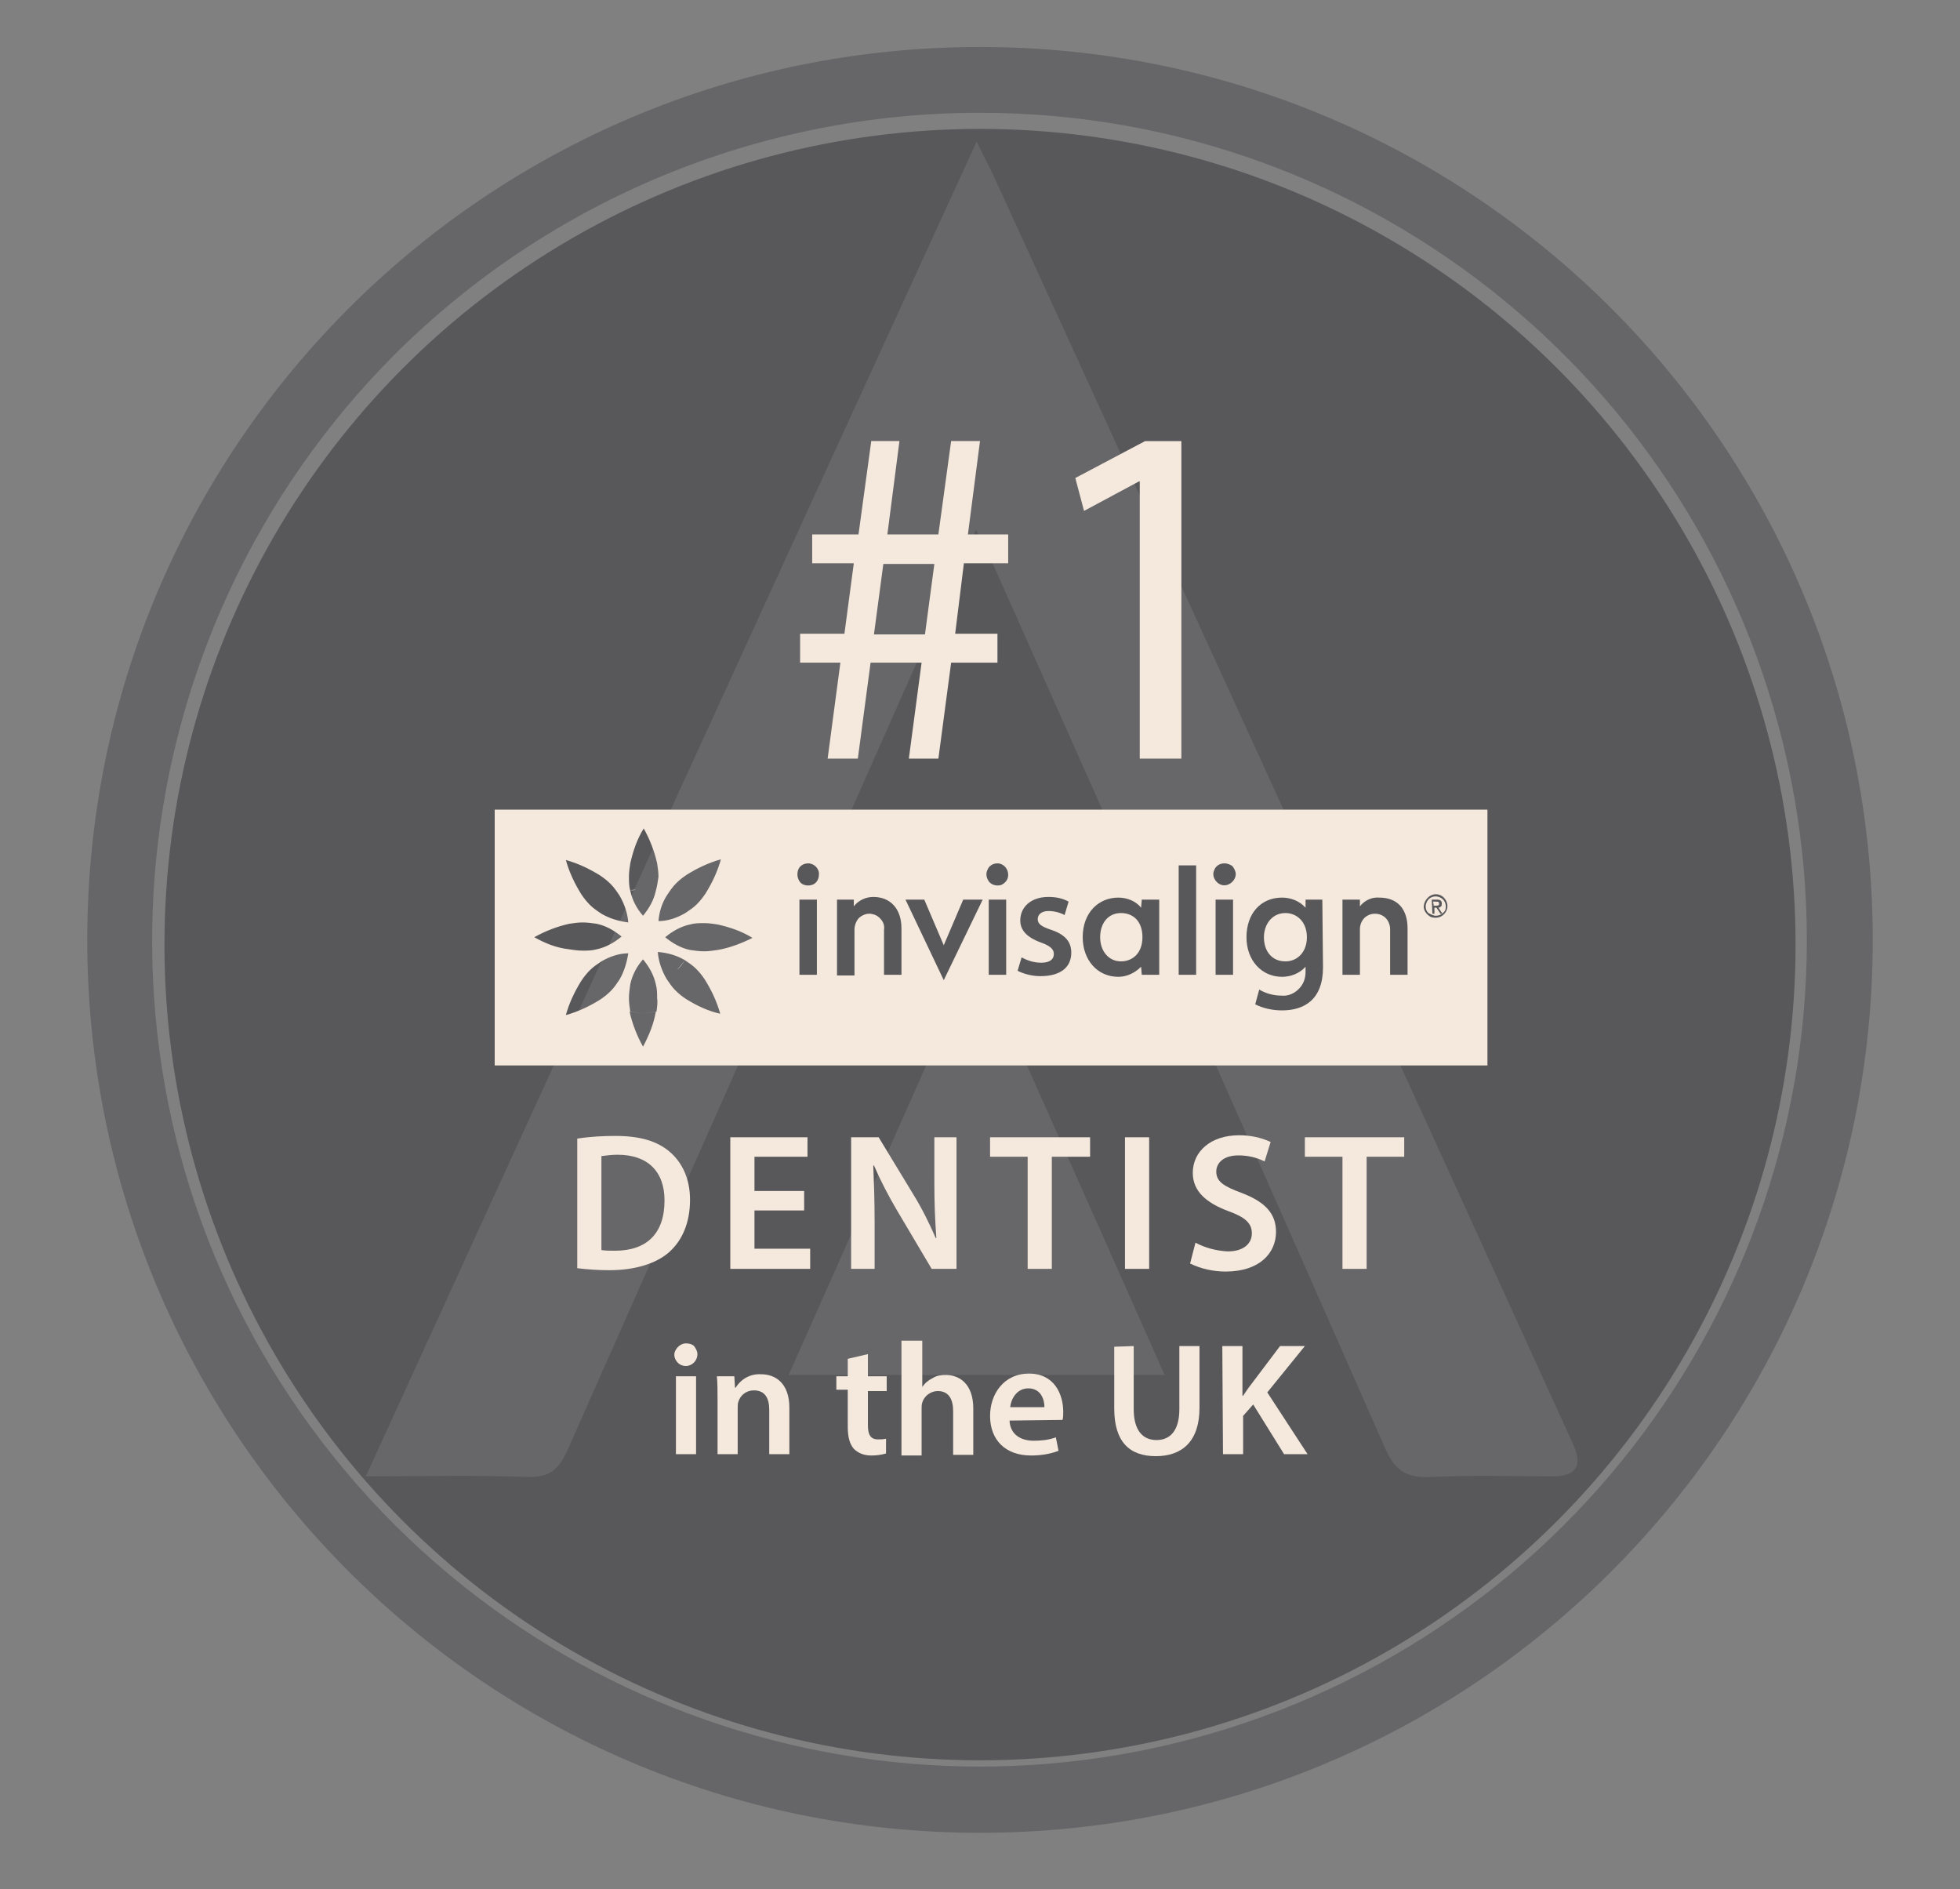 <?xml version="1.0" encoding="UTF-8"?><svg id="Layer_2" xmlns="http://www.w3.org/2000/svg" viewBox="0 0 292 281.4"><rect x="0" y="0" width="292" height="281.4" fill="#808080" stroke="none"/><defs><style>.cls-1,.cls-2,.cls-3{fill:none;}.cls-2{opacity:.64;}.cls-4{fill:#f5e9dd;}.cls-5{fill:#58585b;}.cls-3{opacity:.1;}</style></defs><g id="Layer_1-2"><g id="reading-logos-awards"><g id="uk-1-invisalign-dentist-reading"><rect id="Rectangle" class="cls-1" x="6" width="280" height="281.4"/><circle id="Oval" class="cls-5" cx="146" cy="140.7" r="121.5"/><g id="Group" class="cls-3"><path id="Path" class="cls-4" d="m145.4,78.9c-6.6,14.7-12.9,29-19.2,43.2-13.9,31.3-27.8,62.6-41.7,94-1.3,2.9-2.8,4-6,3.9-7.7-.3-15.5-.1-24-.1,30.4-66.4,60.5-132.3,91-198.8,1.1,2.3,2.1,4.1,2.9,5.9,28.7,62.7,57.4,125.4,86,188.2q2.1,4.7-3,4.7c-6,0-12.1-.2-18.1.1-3.7.2-5.5-.9-7-4.4-19.4-44.1-39-88.1-58.6-132.1-.7-1.4-1.4-2.8-2.3-4.6Z"/><path id="Path-2" class="cls-4" d="m145.5,141.8c9.5,21.5,18.7,42,28,63h-56c9.3-20.9,18.4-41.4,28-63Z"/></g><g id="Group-2" class="cls-2"><path id="Shape" class="cls-5" d="m146,16.8c58.8,0,109.3,41.6,120.8,99.2,11.5,57.6-19.5,115.4-73.8,137.8-54.3,22.4-116.9,3.4-149.6-45.4-32.7-48.8-26.1-114,15.4-155.6,23.2-23.1,54.5-36,87.2-36m0-9.8C72.5,7,13,66.5,13,140s59.5,133,133,133,133-59.5,133-133S219.5,7,146,7Z"/></g><g id="invsailing-logo"><path id="Shape-2" class="cls-4" d="m73.7,120.6v38.1h147.9v-38.1H73.7Zm25.7,12.7c.4-.6.8-1.2,1.3-1.7s1-.9,1.6-1.3h0c1.6-1,3.3-1.8,5.1-2.3-.5,1.8-1.3,3.5-2.3,5.1-.4.6-.8,1.1-1.3,1.6s-1.1.9-1.7,1.3h0c-1.2.7-2.6,1.2-4,1.2.1-1.3.5-2.7,1.3-3.9h0Zm-7.1,12.6c-.4.6-.8,1.2-1.3,1.7s-1,.9-1.6,1.3h0c-1.6,1-3.3,1.8-5.1,2.3.5-1.8,1.3-3.5,2.3-5.1h0c.4-.6.8-1.1,1.3-1.6s1.1-.9,1.7-1.3c1.2-.7,2.6-1.2,4-1.2-.2,1.3-.6,2.7-1.3,3.9h0Zm-12.7-6.3c1.6-.9,3.4-1.6,5.2-2h0c.7-.1,1.3-.2,2-.2s1.4.1,2.1.2c1.4.3,2.6,1,3.7,1.9-1.1.9-2.3,1.6-3.7,1.9-.7.2-1.4.2-2.1.2s-1.4-.1-2-.2h0c-1.9-.2-3.6-.9-5.2-1.8h0Zm10-3.5c-.6-.4-1.2-.8-1.7-1.3s-.9-1-1.3-1.6c-1-1.6-1.8-3.3-2.3-5.1,1.8.5,3.5,1.3,5.1,2.3.6.4,1.1.8,1.6,1.3s.9,1.1,1.3,1.7c.7,1.2,1.2,2.6,1.3,4-1.5-.2-2.8-.6-4-1.3h0Zm6.2,19.8c-.9-1.6-1.6-3.4-2-5.2,1.3.2,2.6.2,3.9,0-.3,1.8-1,3.5-1.9,5.2Zm2-5.2c-1.3.2-2.6.2-3.9,0-.1-.7-.2-1.3-.2-2s.1-1.4.2-2.1h0c.3-1.4,1-2.7,1.9-3.7.9,1.1,1.6,2.3,1.9,3.7h0c.2.7.2,1.4.2,2.1.1.6,0,1.3-.1,2h0Zm-.1-18h0c-.3,1.4-1,2.6-1.9,3.7-.9-1-1.6-2.3-1.9-3.7.3-.1.6-.1.8-.2-.3,0-.6.1-.8.2-.2-.7-.2-1.4-.2-2.1s.1-1.4.2-2h0c.4-1.8,1-3.6,2-5.2.9,1.6,1.6,3.4,2,5.2.1.7.2,1.3.2,2-.1.7-.2,1.4-.4,2.1h0Zm4.5,16.1h0c-.6-.4-1.1-.8-1.6-1.3s-.9-1.1-1.3-1.7h0c-.7-1.2-1.2-2.6-1.3-4,1.4.1,2.8.5,4,1.2-.3.6-.7,1.1-1.2,1.5.5-.5.9-1,1.2-1.5.6.4,1.2.8,1.7,1.3s.9,1,1.3,1.6h0c1,1.6,1.8,3.3,2.3,5.1-1.8-.4-3.5-1.2-5.1-2.2h0Zm4.7-7.3h0c-.7.1-1.3.2-2,.2s-1.4-.1-2.1-.2h0c-1.4-.3-2.6-1-3.7-1.9,1.1-.9,2.3-1.6,3.7-1.9.7-.2,1.4-.2,2.1-.2s1.4.1,2,.2h0c1.8.4,3.6,1,5.2,2-1.6.8-3.4,1.5-5.2,1.8h0Z"/><path id="Shape-3" class="cls-5" d="m200.1,134h2.5v1c.7-.9,1.8-1.4,2.9-1.3,2.7,0,4.2,1.7,4.2,4.6v6.9h-2.6v-6.8c0-.8-.4-1.6-1.1-2-.7-.4-1.6-.4-2.3,0s-1.1,1.2-1.1,2v6.8h-2.6v-11.2h.1Zm-21.9,11.2h-2.6v-16.3h2.6v16.3Zm5.5,0h-2.6v-11.2h2.6v11.2Zm-1.3-16.6c-.7,0-1.3.4-1.5,1-.3.6-.1,1.3.4,1.8s1.2.6,1.8.3c.6-.3,1-.9,1-1.5h0c0-.4-.2-.8-.5-1.2-.3-.2-.7-.4-1.2-.4h0m-12.3,5.4h2.6v11.2h-2.6l-.1-1.2c-.9.9-2.1,1.5-3.4,1.5-3.1,0-5.3-2.5-5.3-5.9,0-3.7,2.4-5.9,5.3-5.9,1.3,0,2.6.5,3.4,1.5l.1-1.2Zm-6.2,5.6c0,2.1,1.3,3.6,3.1,3.6,1.7,0,3.2-1.2,3.2-3.6s-1.4-3.6-3.2-3.6c-1.9,0-3.1,1.5-3.1,3.6m30.8,0c0-2.3-1.5-3.6-3.2-3.6-2,0-3.2,1.7-3.2,3.6,0,2.1,1.2,3.6,3.2,3.6,1.8,0,3.2-1.4,3.2-3.6m2.4,4.5c0,4.8-2.8,6.4-6.1,6.4-1.4,0-2.8-.3-4-.9l.6-2.2c1,.6,2.2.9,3.3.9,1,.1,1.9-.3,2.6-1s1-1.6,1-2.5v-.8c-.9,1-2.2,1.5-3.5,1.5-3,0-5.3-2.4-5.3-5.9s2.1-5.9,5.3-5.9c1.3,0,2.6.5,3.5,1.5v-1.2h2.5l.1,10.1Z"/><path id="Shape-4" class="cls-5" d="m137.7,134l2.9,6.8,2.9-6.8h2.9l-5.8,12-5.7-12s2.8,0,2.8,0Zm14.5,8.6c.9.5,1.9.8,2.9.8,1.3,0,1.9-.5,1.9-1.3,0-.7-.5-1.2-1.9-1.7-2.2-.8-3.1-1.9-3.1-3.3,0-2,1.6-3.5,4.2-3.5,1.1,0,2.1.2,3,.7l-.6,2c-.7-.4-1.6-.6-2.4-.6-1,0-1.6.5-1.6,1.2s.5,1.1,2,1.6c2.1.7,3,1.8,3,3.4,0,2.1-1.5,3.5-4.6,3.5-1.2,0-2.4-.3-3.4-.8l.6-2Zm-30.5,2.6h-2.6v-11.2h2.6v11.2Zm-1.3-16.6c-.7,0-1.3.4-1.5,1s-.1,1.3.3,1.8,1.2.6,1.8.4,1-.8,1-1.5h0c.1-.9-.7-1.7-1.6-1.7m29.5,16.6h-2.6v-11.2h2.6v11.2Zm-1.3-16.6c-.7,0-1.3.4-1.5,1-.3.6-.1,1.3.3,1.8.5.5,1.2.6,1.8.4.6-.3,1-.8,1-1.5h0c0-.9-.7-1.7-1.6-1.7m-23.9,5.4h2.5v1c.7-.9,1.8-1.4,2.9-1.4,2.5,0,4.2,1.7,4.2,4.7v6.9h-2.6v-6.7c.1-.6-.1-1.2-.5-1.6-.4-.5-.9-.7-1.5-.8h-.2c-.6,0-1.2.3-1.6.7-.4.5-.6,1.1-.6,1.7v6.8h-2.6v-11.3Z"/><path id="Shape-5" class="cls-5" d="m213.9,133.2c.7,0,1.3.4,1.6,1.1s.1,1.4-.4,1.9c-.5.5-1.2.6-1.9.4-.6-.3-1.1-.9-1.1-1.6h0c.1-1,.9-1.8,1.8-1.8m0,3.2c.6,0,1.1-.3,1.4-.8.2-.5.1-1.2-.3-1.6s-1-.6-1.6-.4c-.6.2-.9.7-1,1.3h0v.1c0,.4.1.7.4,1,.4.2.7.4,1.1.4h0m-.6-2.4h.8c.5,0,.7.2.7.6,0,.1,0,.3-.1.4-.1.1-.2.2-.4.2h0l.6.9h-.3l-.6-.9h-.3v.9h-.3l-.1-2.1Zm.3.9h.3c.3,0,.5,0,.5-.3s-.2-.3-.5-.3h-.4l.1.6Z"/></g><path id="Shape-6" class="cls-4" d="m123.3,113l1.9-14.3h-6v-4.3h6.6l1.4-10.5h-6.2v-4.3h6.9l1.9-13.9h4.2l-1.8,13.9h7.6l1.9-13.9h4.3l-1.8,13.9h6v4.3h-6.6l-1.3,10.5h6.3v4.3h-6.9l-1.9,14.3h-4.4l1.9-14.3h-7.6l-1.9,14.3h-4.5Zm14.5-18.5l1.4-10.5h-7.6l-1.4,10.5h7.6Z"/><polygon id="Path-3" class="cls-4" points="169.8 71.7 169.7 71.7 161.5 76.1 160.2 71.2 170.6 65.7 176 65.7 176 113 169.8 113 169.8 71.7"/><path id="Shape-7" class="cls-4" d="m86,169.6c1.9-.3,3.8-.4,5.7-.4,3.7,0,6.2.8,8,2.3s3.1,3.9,3.1,7.2c0,3.5-1.2,6.1-3.1,7.8s-5.1,2.7-8.9,2.7c-1.6,0-3.2-.1-4.8-.3,0,0,0-19.3,0-19.3Zm3.6,16.6c.7.1,1.3.1,2,.1,4.7,0,7.4-2.5,7.4-7.5,0-4.3-2.5-6.8-7-6.8-.8,0-1.6.1-2.4.2v14Z"/><polygon id="Path-4" class="cls-4" points="119.8 180.3 112.4 180.3 112.4 186 120.7 186 120.7 189 108.8 189 108.8 169.4 120.3 169.4 120.3 172.3 112.4 172.3 112.4 177.4 119.8 177.4 119.8 180.3"/><path id="Path-5" class="cls-4" d="m126.8,189v-19.6h4.1l5.1,8.4c1.3,2.1,2.4,4.3,3.4,6.6h.1c-.2-2.6-.3-5.2-.3-8.2v-6.8h3.3v19.6h-3.7l-5.1-8.6c-1.3-2.2-2.5-4.5-3.5-6.8h-.1c.1,2.5.2,5.1.2,8.4v7h-3.5Z"/><polygon id="Path-6" class="cls-4" points="153.1 172.3 147.5 172.3 147.5 169.4 162.4 169.4 162.4 172.3 156.7 172.3 156.7 189 153.1 189 153.1 172.3"/><polygon id="Path-7" class="cls-4" points="171.2 169.4 171.2 189 167.6 189 167.6 169.4 171.2 169.4"/><path id="Path-8" class="cls-4" d="m178.1,185.1c1.5.8,3.1,1.2,4.8,1.3,2.3,0,3.6-1.1,3.6-2.7,0-1.5-1-2.4-3.5-3.3-3.2-1.2-5.3-2.9-5.3-5.7,0-3.2,2.7-5.6,6.9-5.6,1.6,0,3.2.3,4.7,1l-.9,2.9c-1.2-.6-2.5-.9-3.9-.9-2.3,0-3.3,1.2-3.3,2.4,0,1.5,1.1,2.2,3.8,3.2,3.4,1.3,5.1,3,5.1,5.8,0,3.1-2.4,5.9-7.5,5.9-1.8,0-3.7-.4-5.3-1.2l.8-3.1Z"/><polygon id="Path-9" class="cls-4" points="200 172.3 194.4 172.3 194.4 169.4 209.2 169.4 209.2 172.3 203.6 172.3 203.6 189 200 189 200 172.3"/><path id="Shape-8" class="cls-4" d="m103.9,201.7c0,.7-.4,1.3-1,1.6s-1.4.2-1.9-.3-.7-1.2-.4-1.8c.3-.6.9-1.1,1.6-1.1.4,0,.9.1,1.2.4.3.4.5.8.5,1.2h0Zm-3.2,14.9v-11.6h3v11.6h-3Z"/><path id="Path-10" class="cls-4" d="m106.9,208.5c0-1.3,0-2.5-.1-3.5h2.6l.1,1.7h.1c.8-1.3,2.2-2.1,3.8-2,2.1,0,4.2,1.3,4.2,5v6.9h-3v-6.6c0-1.7-.6-2.9-2.3-2.9-1.1,0-2,.7-2.3,1.7-.1.3-.1.6-.1,1v6.8h-3s0-8.1,0-8.1Z"/><path id="Path-11" class="cls-4" d="m129.3,201.7v3.3h2.8v2.2h-2.8v5.1c0,1.4.4,2.1,1.5,2.1.4,0,.8,0,1.2-.1v2.2c-.7.2-1.4.3-2.2.3-1,0-1.9-.3-2.6-1-.6-.7-.9-1.7-.9-3.3v-5.5h-1.7v-2h1.7v-2.6l3-.7Z"/><path id="Path-12" class="cls-4" d="m134.4,199.7h3v6.9h0c.4-.6.9-1,1.5-1.3.6-.4,1.3-.5,2-.5,2,0,4.1,1.3,4.1,5v6.9h-3v-6.5c0-1.7-.6-3-2.3-3-1,0-2,.7-2.3,1.7-.1.3-.1.6-.1.9v7h-3v-17.1h.1Z"/><path id="Shape-9" class="cls-4" d="m150.4,211.6c.1,2.1,1.7,3,3.6,3,1.1,0,2.2-.1,3.3-.5l.4,2c-1.3.5-2.7.7-4.1.7-3.8,0-6.1-2.3-6.1-5.9,0-3.2,2-6.3,5.8-6.3s5.1,3.1,5.1,5.7c0,.4,0,.8-.1,1.2l-7.9.1Zm5.2-2c0-1.1-.5-2.8-2.4-2.8-1.8,0-2.6,1.7-2.7,2.8h5.1Z"/><path id="Path-13" class="cls-4" d="m168.9,200.5v9.4c0,3.1,1.3,4.6,3.4,4.6s3.4-1.5,3.4-4.6v-9.4h3v9.2c0,5-2.6,7.2-6.5,7.2s-6.2-2.1-6.2-7.1v-9.2l2.9-.1h0Z"/><path id="Path-14" class="cls-4" d="m182.1,200.5h3v7.4h.1c.4-.6.8-1.2,1.2-1.7l4.3-5.7h3.7l-5.6,6.9,6,9.2h-3.5l-4.6-7.4-1.5,1.7v5.7h-3l-.1-16.1h0Z"/></g></g><rect class="cls-1" y=".7" width="292" height="280.7"/></g></svg>